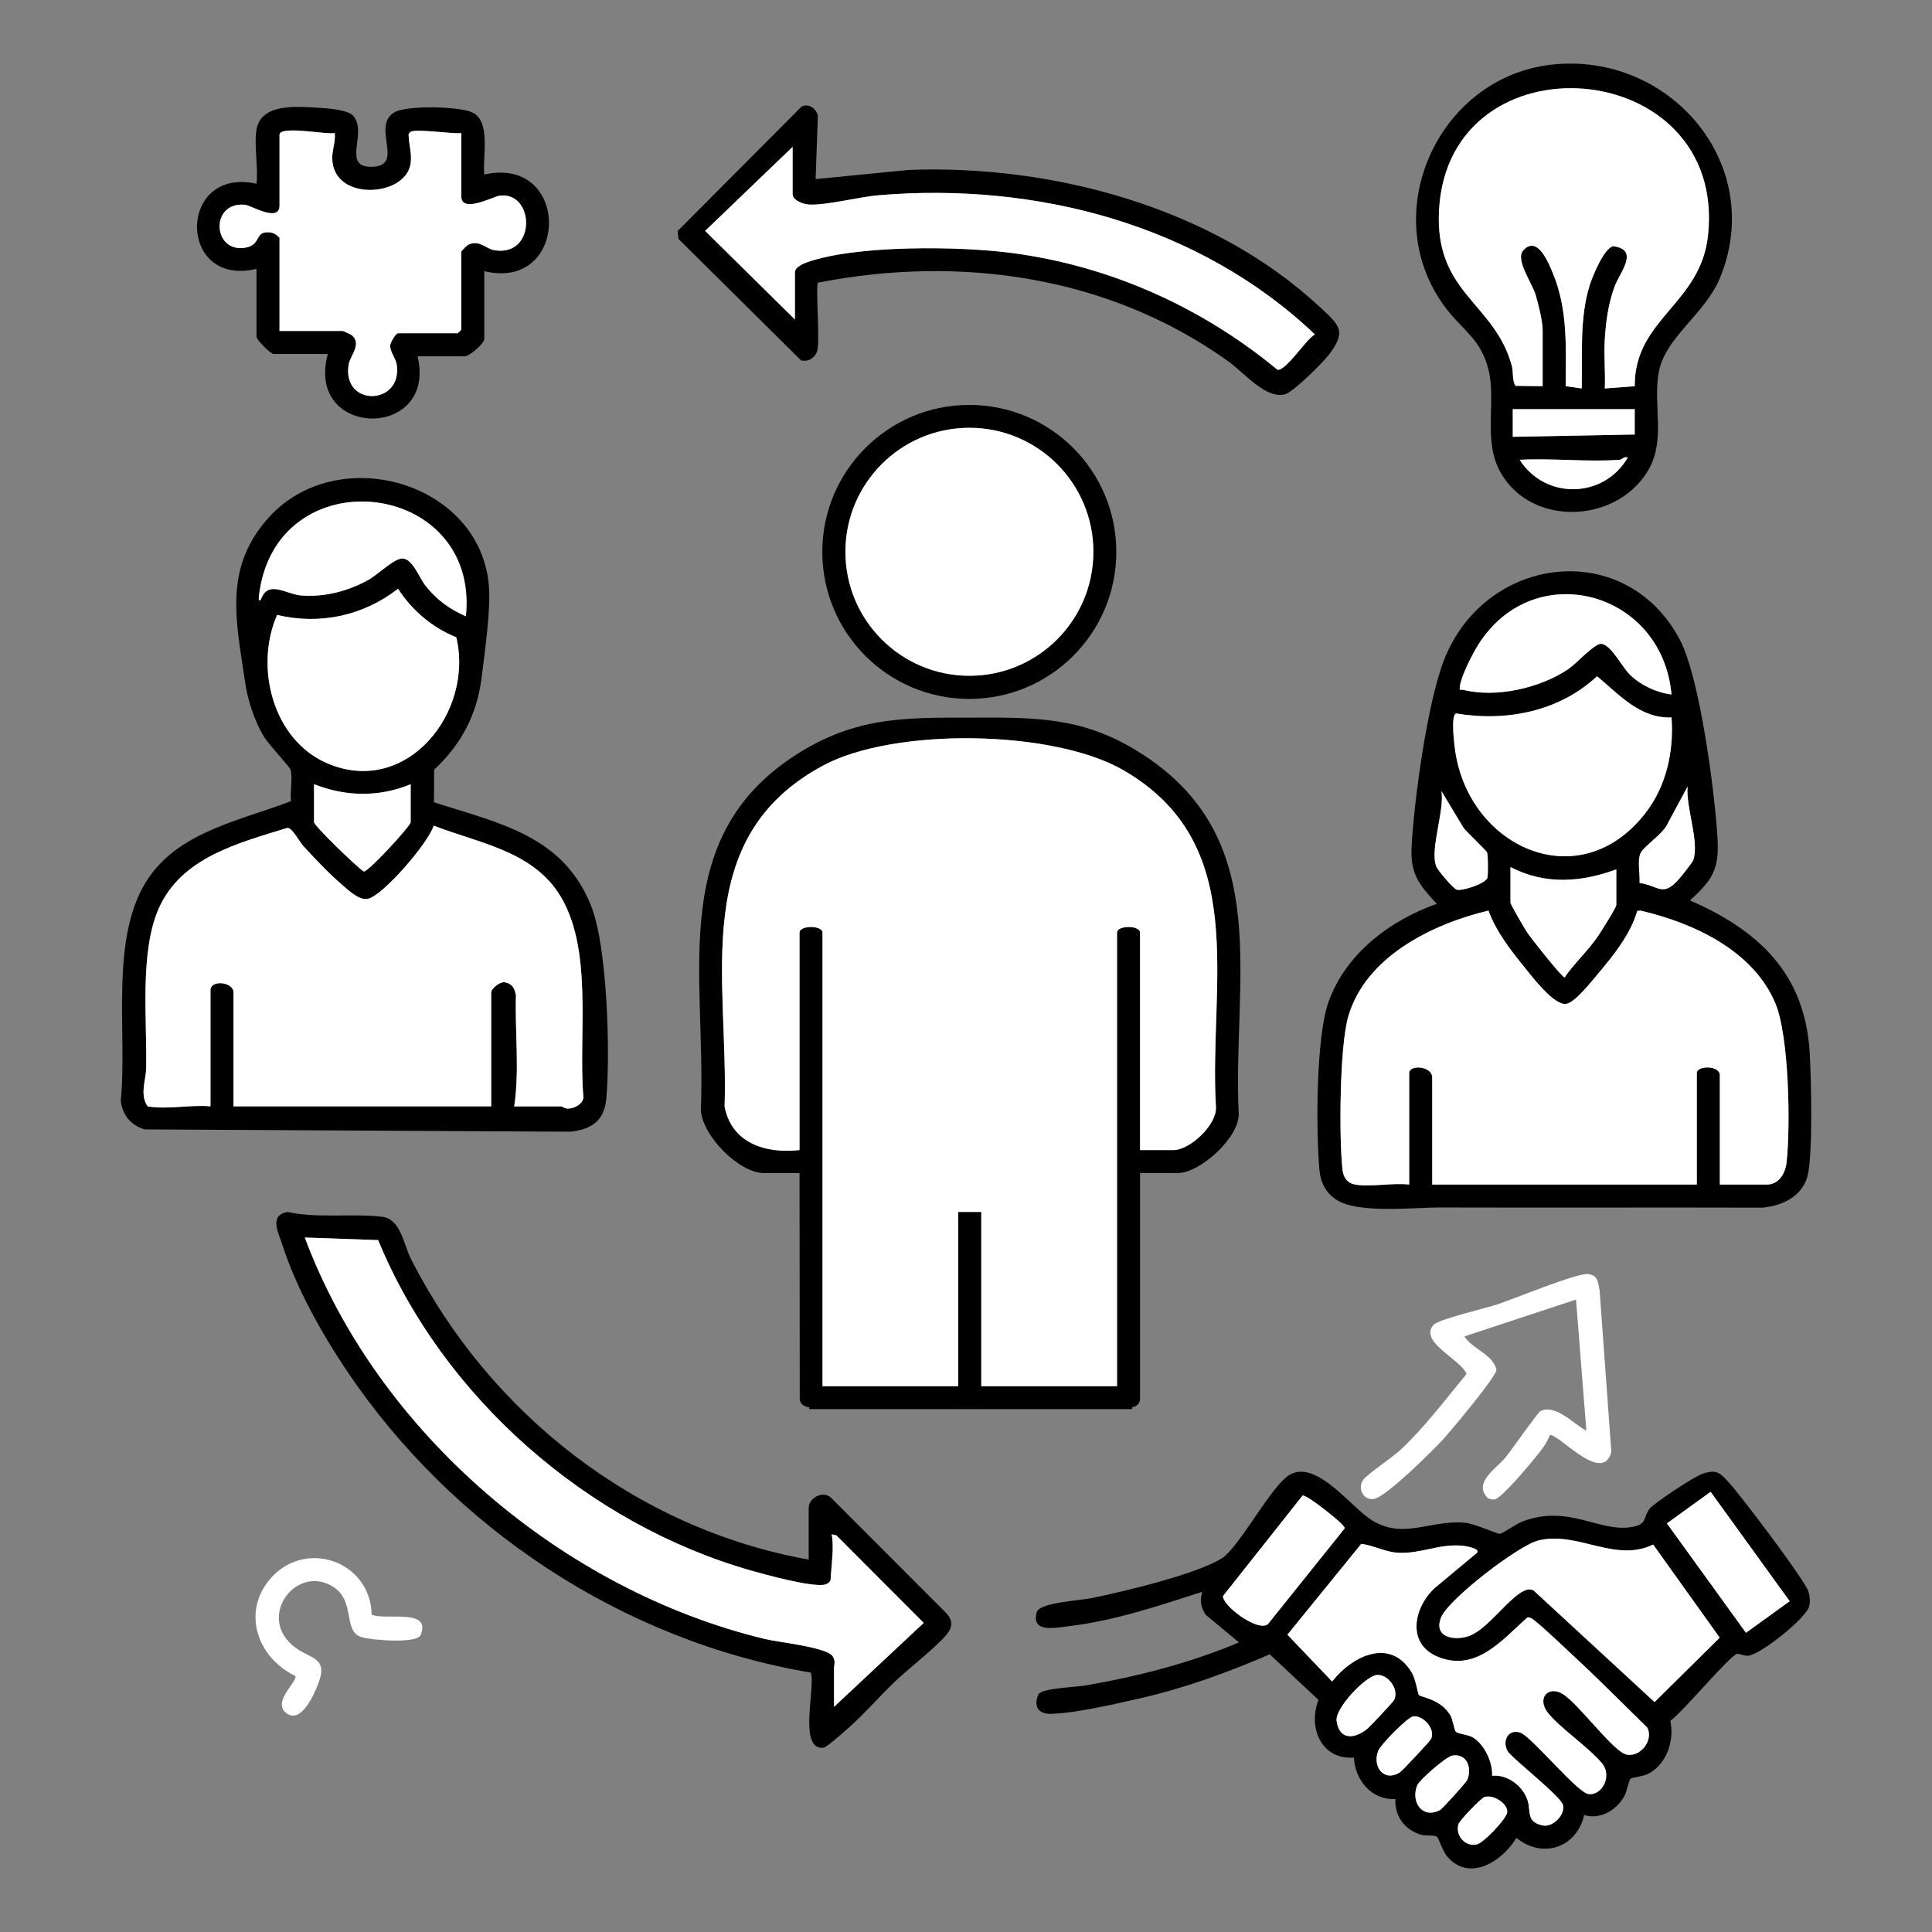<svg xmlns="http://www.w3.org/2000/svg" id="Layer_1" data-name="Layer 1" viewBox="0 0 800 800"><rect x="0" y="0" width="800" height="800" fill="#808080" stroke="none"/><defs><style>      .cls-1 {        fill: #fff;      }    </style></defs><path d="M748.85,659.1c-1.26-4.56-28.18-40.07-32.93-45.19-3.81-4.13-5-5.64-11.15-3.58-3.11,1.03-19.82,11.97-21.74,14.45-2.52,3.28-1.05,6.03-6.08,7.26-13.85,3.38-27.04-9.61-46.73-1.95-2.42.94-7.94,4.91-9.21,5.03-1.05.1-10.26-4.17-14.15-4.55-14.81-1.49-25.9,7.44-39.47-1.5-8.61-5.67-23.88-26.73-34.98-17.24-7.61,6.52-19.79,29.14-26.31,33.32-10.47,6.7-40.92,13.89-53.87,16.55-4.88,1.01-21.67,1.91-22.87,5.73-2.79,9.01,8.07,6.54,13.52,5.89,18.78-2.23,37.02-8.45,54.9-14.17-.93,3.67-.66,6.26,1.48,9.48l13.77,11.46c-20.37,8.57-41.83,14.08-63.62,17.84-4.06.7-17.39,1.07-19.35,3.51-2.24,4.94-.31,8.43,5.29,8.23,10.38-.35,26.12-4.02,36.55-6.39,18.63-4.25,36.38-10.7,53.87-18.26l20.2,18.88c-4.47,11.36,1.11,24.9,14.67,23.88.42,9.34,7.35,17.71,17.17,17.13-.4,7.06,3.83,12.71,10.47,14.78,2.16.68,5.39,0,6.75.88.63.41,2.41,6.07,4.22,8.17,9.25,10.77,22.87,1.94,28.66-7.72,11.01,8.92,25.04,3.92,28.06-9.47,6.77,2.16,13.85-2.24,16.89-8.35.74-1.5,1.67-6.21,2.35-6.7.8-.57,5.37-.87,7.76-2.24,7.4-4.27,10.38-13.72,8.68-21.73,4.73-3.08,24.9-27.43,27.68-27.68,1.35-.11,2.86.9,4.53.76,5.04-.41,24.16-15.62,25.27-20.49.48-2.12.32-3.94-.26-6.02ZM525,672.54c-4.39,3.37-19.37-8.16-18.5-11.75l32.87-41.53c1.45-.28,9.54,6.07,11.27,7.5,1.16.96,6.4,5.14,6.17,6.09l-31.81,39.69ZM566.31,715.75c-5.35,4.45-11.79,4.98-12.85-3.22-.68-5.14,11.69-18.22,16.49-18.93,4.35-.65,9.56,5.54,7.36,10.3-.33.73-9.85,10.89-11,11.85ZM579.68,733.87c-6.7,4.29-11.59-2.51-8.97-8.97,1-2.45,11.99-13.79,14.46-14.18,3.87-.61,9.41,5.02,7.39,9.37-.39.86-11.82,13.1-12.89,13.78ZM596.27,749.51c-7.43,3.86-12.27-3.57-9.38-10.34.93-2.19,11.82-11.79,14.51-12.23,5.97-1,8.24,5.07,6.18,10.07-.4.96-10.31,11.99-11.31,12.5ZM624.07,750.67c-.63,2.83-9.77,12.48-12.65,13.09-4.82,1.02-8.92-3.82-7.49-8.44.5-1.61,9.36-10.78,10.77-11.21,4.05-1.23,10.12,3.2,9.37,6.56ZM673.05,726.39c-5.29-1.64-19.43-20.76-25.73-24.81-6.18-3.97-11.34,1.71-6.09,7.98,5.52,6.58,16.36,13.8,21.99,20.41,4.78,5.61-.24,13.93-5.63,12.86-4.58-.91-21.66-21.59-27.39-25.09-5.4-2.51-8.6,3.12-5.74,7.66,3.27,4.01,21.9,18.49,22.76,22.06.97,4.01-4.2,9.34-8.44,8.43-6.78-1.43-4.86-5.63-6.14-10.09-1.72-6-8.36-11.2-14.79-10.47.37-5.54-3.33-13.37-8.25-16.04-1.82-1-6.08-1.38-6.8-2.25-.65-.78-1.12-4.84-2.26-6.79-3.9-6.7-12.18-7.41-13.03-8.4-.31-.35-1.38-6.62-2.83-9.08-8.78-14.98-24.7-7.16-33.06,3.52l-18.51-19.39,30.57-37.62c5.44.71,9.77,3.44,15.53,3.71,9.22.44,16.96-3.93,26.7-2.89.98.1,7.04,1.1,5.74,2.86l-17.67,14.73c-8.89,8.42-11.55,23.47,1.95,28.6,15.39,5.85,25.9-7,36.21-16.24.71-.63,1.17-.2,1.83.03,1.79.6,14.55,12.8,17.22,15.26,10.53,9.72,20.66,20.03,30.93,30.04,2.82,5.48-3.31,12.8-9.06,11.03ZM685.12,704.79l-50.1-46.22c-1.39-.64-2.44-.52-3.8.09-6.8,3.05-15.75,16.91-23.84,19.08-6.26,1.68-13.65-.22-10.72-7.87,2.89-7.53,32.07-29.99,40.4-32,16.35-3.94,31.63,9.38,47.48,1.7l27.55,38.57-26.97,26.66ZM722.97,676.13l-32.74-45.29,18.1-13.08,32.74,45.29-18.1,13.08Z"></path><path d="M749.35,435.67c-2.04-32.58-21.07-50.38-49.56-62.83,9.28-8.48,12.15-12.85,11.4-25.71-1.1-18.93-7.31-66.77-15.7-82.44-22.56-42.15-80.3-34.96-97.44,8.34-6.98,17.65-12.56,58.42-13.55,77.9-.56,11.06,3.32,15.67,10.46,23.32-19.39,6.86-37.64,20.61-44.8,40.49-5.27,14.67-5.27,53.3-3.82,69.61.45,5.14,2.48,9.32,6.76,12.28,8.79,6.07,32.06,3.33,43.23,3.36,44.49.12,88.97-.05,133.47.07,8.1-.75,16.22-4.51,18.59-12.84,2.37-8.36,1.59-41.33.95-51.54ZM698.8,325.68c-.84,8.44,4.94,22.79,2.34,30.44-.39,1.14-5.44,7.4-6.61,8.63-6.28,6.55-7.72,2.04-15.63.85.25-3.47-.98-9.23.39-12.27,1.37-3.02,9.77-8.3,11.33-12.49l8.18-15.16ZM604.5,284.27c.47-3.93,4.41-11.81,6.49-15.43,22.4-38.98,77.27-24.84,81.14,18.73-6.26-.78-12.59-3.76-17.14-8.1-3.2-3.06-7.94-12.67-12-12.87-2.75-.12-10.3,8.19-13.41,10.33-11.58,7.93-29.93,12.18-43.66,8.72-1.2-.3-1.66.75-1.41-1.37ZM603.02,295.43c20.7,3.49,42.62-.8,58.29-15.42,9.17,7.6,17.74,17.56,30.84,17.07,1,13.9-2.08,28.22-10.65,39.39-26.71,34.78-71.72,15.36-78.67-23.89-.49-2.71-2.38-16.7.19-17.15ZM669.28,359.98v14.77c0,1.03-6.55,11.38-7.78,13.18-4.07,5.87-9.61,10.94-13.65,16.83-1.61-.71-13.84-16.17-15.55-18.75-1.03-1.56-6.84-11.51-6.84-12.2v-14.77c14.3,7.4,29.11,6.36,43.83.95ZM594.74,358.78c-2.78-6.83,3.49-23.19,2.14-31.19l9.12,15.16c1.47,1.92,9.51,9.49,9.77,10.24.44,1.27.45,8.79.16,10.34-.48,2.54-10.47,5.68-12.66,5.09-1.53-.41-7.89-8.04-8.54-9.63ZM739.77,481.45c-.49,4.37-3.15,9.05-8.09,9.05h-19.53v-45.25c0-4.24-9.53-4.05-9.53-.95v46.21h-109.56v-44.3c0-4.86-9.53-5.44-9.53-1.91v46.21c-6.75-.83-16,1.11-22.39,0-3.33-.59-4.9-3.03-5.24-6.18-1.48-13.42-1.21-51.02,2.37-63.38,7.18-24.78,34.64-38.28,58.05-43.88,3.23,8.72,9.08,16.23,14.86,23.38,3.18,3.93,12.22,15.86,17.25,15.27,3.64-.43,10.53-9.27,13.19-12.41,6.35-7.5,13.67-16.62,16.3-26.09l1.32-.16c21.93,5.1,46.75,16.49,55.93,38.49,5.64,13.52,6.28,50.88,4.58,65.91Z"></path><path d="M244.82,375.23c-11.58-29.29-38.02-34.29-65.12-43.02l.07-13.49c11.32-10.59,17.79-22.88,19.69-38.42,1.28-10.44,3.84-28.08,2.96-37.98-3.81-43.09-63.14-59.66-91.47-27.67-18.55,20.94-13.1,42.62-9.49,67.65,1.1,7.6,3.85,16.07,7.79,22.69,1.91,3.2,10.68,12.45,11.05,13.72,1.04,3.5-.35,9.17.24,13-20.25,7.83-45.2,12.29-58.57,31.17-17.1,24.13-9.08,64.55-11.98,92.83.69,5.96,4.16,10.32,9.97,11.96l176.34.94c8.83-1.02,13.95-4.65,14.77-13.81,1.66-18.72.44-62.66-6.25-79.58ZM108.12,248.02c-.95,1.4-1.05.06-.93-.91,6.38-58.17,91.56-49.07,85.73,8.07-6.5-2.73-12.2-6.95-16.59-12.47-2.71-3.39-5.38-11.23-9.61-11.44-3.38-.17-10.17,6.61-14.12,8.83-8.34,4.66-18.13,7.22-27.78,6.49-6.38-.5-13.65-6.56-16.69,1.43ZM114.74,254.63c17.76,4.25,35.77.3,50.08-10.83,5.81,9,14.17,16.07,24.12,20.11,7.39,31.14-20.72,66.29-53.53,52.1-22.5-9.72-30.08-39.85-20.67-61.38ZM170.05,324.73v15.72c0,1.53-17.65,20.73-19.41,20.42-2.96-1.84-20.61-18.97-20.61-20.42v-15.72c13.23,5.18,26.88,5.41,40.01,0ZM235.2,459.04c-1.4,0-2.44-.93-2.74-.93h-19.53c2.27-15.03.25-30.74.71-45.98-.5-2.68-1.39-4.68-4.27-5.31-2.04-.79-5.97,2.56-5.97,4.13v47.16h-106.71v-47.16c0-4.43-9.53-5.37-9.53-.95v48.11c-8.8-.75-17.43,1.4-26.03.02-3.36-4.91-.72-10.74-.61-15.7.44-19.99-2.81-48.03,5.21-66.24,9.34-21.2,33.11-27.13,53.34-33.4,2.15.21,4.87,5.74,6.65,7.68,4.52,4.89,10.75,11.48,15.72,15.72,2.77,2.36,7.1,6.63,10.73,6.02,6.19-1.04,25.26-23.25,27.41-30.33,18.36,7.14,40.1,10.31,51.66,27.89,14.69,22.36,8.17,58.32,10.3,84.11.35,3.09-3.69,5.16-6.35,5.18Z"></path><path d="M391.57,667.69l-47.6-47.66c-3.48-2.89-9.1.33-9.1,4.33v21.44c-71.3-12.75-132.14-60.39-164.69-124.47-3.12-6.14-4.22-16.6-12.02-17.51-12.16-1.41-26.71.73-39.09-1.96-7.82,1.32-3.76,8.58-2.13,13.65,5.67,17.64,16.11,36.34,26.41,51.71,43.75,65.38,114.46,112.26,192.37,125.36,2.11,5.86-5.37,32.14,5.19,31.14,1.32-.12,9.36-7.25,11.12-8.84,6.28-5.66,11.97-12.25,18.07-18.13,6.3-6.06,15.9-13.21,21.49-19.47,3-3.36,3.19-6.31-.03-9.58ZM345.35,706.77v-15.72c-.06-1.73.82-2.91-.53-5.19-2.22-3.76-22.46-5.83-28.07-7.18-83.72-20.19-160.39-85.36-190.53-166.25l30.35,1.07c26.84,65.11,86.58,117.42,154.26,136.79,6.01,1.72,26.08,7.25,30.98,5.79.92-.28,1.61-.89,2.1-1.71.27-6.13,1.53-13.29.48-19.04l1.93.43,36.16,36.24-37.14,34.77Z"></path><path d="M642.38,26.78c-47.67,5.38-73.13,63.38-43.05,101.6,6.72,8.55,13.71,12.22,16.87,24.09,3.66,13.71-2.49,29.84,5.25,43.34,12.73,22.17,46.89,20.96,60.39,0,8.4-13.04,2.44-27.67,5.01-41.67,2.69-14.64,19.27-24.05,25.47-39.32,19.06-47.05-21.12-93.55-69.94-88.04ZM629.27,190.4c13.53-.73,28.02.98,41.44,0,.67-.05,1.91-1.52,3.33-.94-9.84,16.97-34.04,17.67-44.78.94ZM676.9,179.92l-50.49.95v-11.44s50.49,0,50.49,0v10.49ZM707.26,97.38c-3.02,28.64-30.49,34.46-30.36,62.53l-12.39.94c.29-6.48-.39-13.09-.05-19.56.42-7.69,1.44-15.38,4.08-22.6,2.15-5.87,10.53-15.26-.49-16.75-3.77.58-8.55,12.28-9.75,16.03-4.29,13.4-3.05,28.92-3.33,42.88l-6.67-.95c.1-15.99.96-31.64-5.25-46.67-1.8-4.34-6.5-16.13-12.33-9.5-3.37,3.84,3.67,13.32,5.21,18.52,1.07,3.57,2.85,10.9,2.85,14.31v23.34l-11.3-.13c-1.44-2.64-.75-5.73-1.52-8.49-7.26-26.2-31.96-29.76-30.09-64.3,3.98-73.27,119.25-64.13,111.38,10.39Z"></path><path d="M546.39,127.02c-44.21-41.14-110.54-58.9-170.06-56.66l-38.6,3.8.93-26.18c-.56-2.92-3.79-5.3-6.68-3.92l-51.4,51.62.4,3.29,50.77,50.31c3.14.61,6.02-1.26,6.73-4.35,1.02-4.45-.79-26.92.22-27.89,59.1-11.55,120.53-2.75,169.87,32.55,6.55,4.69,15.61,15.82,23.54,13.67,3.44-.93,15.5-12.95,18.05-16.25,7.76-10.02,4.28-12.51-3.77-20ZM528.97,153.12c-31.35-25.94-69.34-43-109.91-48.35-21.78-2.87-64.02-3.37-84.62,3.74-1.74.6-5.29,2.08-5.29,4.24v19.53l-37.18-36.67,36.22-34.78v19.53c0,2.74,4.71,4.3,7.15,4.37,7.46.22,20.2-3.19,28.59-3.89,65.16-5.47,132.64,12.14,180.51,57.63-3.83,2.19-11.92,15.17-15.48,14.64Z"></path><path d="M200.54,72.25c-.87-7.18,3-22.24-5.16-25.79-5.48-2.39-27.37-3.03-32.35.2-9.21,6,4.63,21.97-8.85,22.4-13.1.42-1.71-14.12-7.93-21.12-2.29-2.56-10.94-3.12-14.75-3.34-8.42-.5-23.47-1.93-25.29,9.09-1.08,6.51.79,15.57,0,22.39-32.83-7.25-32.84,43.11,0,35.25v28.11c0,1.28,5.86,7.15,7.15,7.15h22.39c-9.56,35.14,45.42,35.75,37.16.95h19.53c1.97,0,8.1-5.36,8.1-7.15v-28.11c35.33,8.57,36.07-48.03,0-40.02ZM204.88,103.64c-3.76-.57-6.3-4.5-11-2.31-.5.23-2.87,2.63-2.87,2.84v32.39l-1.43,1.43h-24.77c-.87,0-3.22,3.79-3.24,5.21-.04,2.47,2.31,5.16,2.7,7.71,2.64,17.1-22.82,17.79-19.88,0,.59-3.58,5.51-8.38,1.42-12.01-.38-.33-3.62-1.85-3.86-1.85h-26.2v-38.59c-1.73-1.87-3.44-2.53-5.98-2.21-3.79.49-2.2,5.25-8.07,6.29-13.85,2.45-14.82-19.44-.02-17.72,2.29.27,14.07,7.43,14.07.3v-29.53c1.11-3.59,19.06.23,22.87-.49.4,3.78-1.21,7.2-1.03,10.98.82,17.47,30.28,15.44,32.4,1.82.62-3.99-.5-7.17-.68-10.7-.06-1.15-.54-1.67.72-2.6,1.97-1.45,17.28.96,20.98.5v26.2c0,7.25,13.36,0,15.97-.3,14.45-1.68,15.21,25.29-2.1,22.64Z"></path><path d="M401.37,167.67c-33.61,0-60.87,27.25-60.87,60.87s27.26,60.87,60.87,60.87,60.87-27.26,60.87-60.87-27.25-60.87-60.87-60.87ZM401.41,279.82c-28.36,0-51.34-22.98-51.34-51.33s22.98-51.34,51.34-51.34,51.33,22.99,51.33,51.34-22.98,51.33-51.33,51.33Z"></path><path class="cls-1" d="M667.22,601.26c-3.73,14.03-22.83-8.77-25.56-6.91-1.05,3.28-3.64,6.35-5.77,9.01-2.58,3.22-13.97,16.83-16.86,17.48-1.05.23-1.91-.05-2.86-.45-6.57-6.3,3.54-12.36,7.35-17.03,2.23-2.72,13.23-18.51,14.31-19.03,6.35-3.12,13.83,5.42,19.05,8.1l-4.28-54.31-46.21,15.25c3.48,5.46,11.59,7.2,13.27,13.8,0,2.82-18.98,25.44-22.31,29.07-4.35,4.74-23.05,23.16-28.12,24.37-4.36,1.04-7.34-3.99-4.82-7.78,1.47-2.2,12.25-9.44,15.32-12.3,10.06-9.35,18.76-21.03,27.53-31.59-2.12-5.94-19.88-13.23-13.7-20.32,2.06-2.36,21.89-6.98,26.67-8.57,6.76-2.27,32.52-12.87,37.14-12.49,4.18.35,4.2,3,4.98,6.53l4.87,67.16Z"></path><path class="cls-1" d="M174.19,677.01c-1.52,3.73-20.29,2.12-24.38.94-8.12-2.35-2.23-15.19-12.22-21.13-15.35-9.13-31.86,13.41-15.09,25.57,6.38,4.63,13.55,3.93,9.19,15.07-1.72,4.41-6.9,15.94-12.66,12.23-6.97-4.5,3.95-13,3.33-15.7-15.02-7.04-22.19-25.17-11.36-39.13,14.21-18.29,42.4-8.95,42.9,13.74,5.75,2.5,24.89-2.85,20.28,8.4Z"></path><rect x="396.8" y="501.84" width="9.53" height="81.12"></rect><path class="cls-1" d="M663.22,729.97c4.78,5.61-.24,13.93-5.63,12.86-4.59-.91-21.66-21.59-27.4-25.1-5.4-2.51-8.6,3.12-5.75,7.66,3.27,4.01,21.91,18.49,22.77,22.05.97,4.01-4.21,9.34-8.45,8.44-6.78-1.44-4.86-5.64-6.14-10.1-1.72-6-8.35-11.2-14.78-10.47.37-5.53-3.33-13.36-8.25-16.04-1.83-1-6.08-1.38-6.81-2.25-.65-.78-1.13-4.84-2.26-6.79-3.9-6.7-12.17-7.41-13.03-8.4-.31-.36-1.38-6.63-2.82-9.08-8.79-14.97-24.71-7.17-33.07,3.52l-18.51-19.38,30.58-37.63c5.44.71,9.77,3.44,15.53,3.71,9.22.43,16.96-3.93,26.71-2.89.98.1,7.04,1.1,5.73,2.86l-17.68,14.72c-8.89,8.43-11.54,23.47,1.96,28.6,15.38,5.85,25.9-7,36.21-16.24.7-.63,1.17-.2,1.83.02,1.79.61,14.54,12.81,17.21,15.27,10.53,9.72,20.67,20.03,30.93,30.04,2.82,5.47-3.31,12.8-9.06,11.03-5.29-1.63-19.42-20.75-25.73-24.8-6.18-3.97-11.34,1.7-6.09,7.99s16.36,13.79,21.99,20.4Z"></path><path class="cls-1" d="M712.09,678.13l-26.97,26.66-50.11-46.22c-1.38-.64-2.43-.53-3.8.09-6.8,3.04-15.74,16.91-23.83,19.07-6.27,1.68-13.65-.22-10.72-7.86,2.89-7.53,32.07-29.99,40.4-32.01,16.35-3.95,31.63,9.38,47.48,1.7l27.56,38.57Z"></path><path class="cls-1" d="M539.37,619.27c1.45-.28,9.53,6.06,11.27,7.5,1.16.96,6.4,5.13,6.17,6.09l-31.81,39.69c-4.39,3.37-19.38-8.16-18.51-11.74l32.87-41.53Z"></path><rect class="cls-1" x="704.48" y="619" width="22.33" height="55.89" transform="translate(-243.33 541.82) rotate(-35.86)"></rect><path class="cls-1" d="M569.94,693.6c4.36-.65,9.56,5.53,7.37,10.3-.34.73-9.85,10.89-11.01,11.85-5.35,4.45-11.78,4.98-12.85-3.22-.67-5.14,11.69-18.21,16.49-18.93Z"></path><path class="cls-1" d="M601.4,726.94c5.98-1,8.24,5.08,6.18,10.08-.39.96-10.3,11.98-11.31,12.5-7.43,3.86-12.27-3.57-9.38-10.34.94-2.19,11.83-11.79,14.51-12.24Z"></path><path class="cls-1" d="M585.17,710.73c3.87-.61,9.41,5.02,7.4,9.36-.4.86-11.83,13.1-12.89,13.78-6.7,4.28-11.59-2.51-8.97-8.97,1-2.45,11.99-13.79,14.46-14.18Z"></path><path class="cls-1" d="M614.69,744.11c4.06-1.24,10.13,3.2,9.38,6.56-.63,2.82-9.76,12.48-12.65,13.09-4.82,1.02-8.91-3.82-7.49-8.44.5-1.62,9.36-10.78,10.76-11.21Z"></path><path class="cls-1" d="M561.14,490.5c-3.33-.58-4.89-3.02-5.24-6.18-1.47-13.43-1.2-51.02,2.38-63.38,7.18-24.79,34.64-38.28,58.05-43.89,3.23,8.72,9.07,16.24,14.86,23.38,3.18,3.93,12.22,15.86,17.25,15.27,3.64-.43,10.53-9.27,13.19-12.41,6.35-7.5,13.67-16.62,16.3-26.08l1.32-.17c21.93,5.1,46.74,16.5,55.93,38.49,5.65,13.52,6.28,50.88,4.59,65.91-.49,4.38-3.16,9.05-8.1,9.05h-19.53v-45.25c0-4.24-9.53-4.05-9.53-.95v46.21h-109.56v-44.3c0-4.86-9.53-5.44-9.53-1.91v46.21c-6.75-.83-15.99,1.12-22.39,0Z"></path><path class="cls-1" d="M692.15,297.09c1,13.9-2.08,28.22-10.65,39.38-26.71,34.79-71.73,15.36-78.67-23.89-.48-2.71-2.38-16.7.2-17.15,20.7,3.49,42.61-.8,58.28-15.42,9.17,7.6,17.74,17.56,30.84,17.08Z"></path><path class="cls-1" d="M692.14,287.57c-6.26-.79-12.6-3.76-17.14-8.1-3.2-3.06-7.94-12.68-12.01-12.87-2.76-.13-10.3,8.19-13.42,10.33-11.58,7.93-29.93,12.17-43.66,8.72-1.21-.3-1.66.75-1.41-1.38.46-3.94,4.4-11.81,6.49-15.44,22.4-38.97,77.27-24.83,81.14,18.74Z"></path><path class="cls-1" d="M669.28,359.98v14.77c0,1.03-6.54,11.39-7.78,13.18-4.06,5.87-9.61,10.94-13.65,16.83-1.61-.71-13.85-16.17-15.55-18.75-1.03-1.56-6.85-11.51-6.85-12.21v-14.77c14.31,7.41,29.11,6.37,43.83.95Z"></path><path class="cls-1" d="M678.9,365.6c.25-3.46-.98-9.23.4-12.27s9.76-8.29,11.33-12.49l8.18-15.15c-.83,8.44,4.95,22.79,2.35,30.44-.39,1.15-5.44,7.4-6.61,8.63-6.27,6.56-7.72,2.04-15.63.85Z"></path><path class="cls-1" d="M596.88,327.59l9.12,15.16c1.46,1.92,9.51,9.49,9.77,10.24.44,1.27.45,8.8.16,10.34-.48,2.54-10.47,5.68-12.66,5.09-1.53-.41-7.89-8.04-8.54-9.63-2.78-6.83,3.49-23.19,2.14-31.19Z"></path><path class="cls-1" d="M212.92,458.11c2.27-15.03.25-30.74.72-45.98-.5-2.68-1.39-4.68-4.27-5.31-2.04-.79-5.97,2.57-5.97,4.13v47.16h-106.71v-47.16c0-4.43-9.53-5.37-9.53-.95v48.11c-8.8-.75-17.43,1.41-26.03.02-3.36-4.91-.72-10.73-.61-15.7.44-19.99-2.81-48.03,5.21-66.24,9.34-21.2,33.11-27.14,53.34-33.4,2.16.21,4.87,5.74,6.66,7.68,4.51,4.89,10.74,11.48,15.72,15.72,2.77,2.36,7.1,6.63,10.73,6.02,6.19-1.04,25.26-23.24,27.41-30.33,18.36,7.14,40.1,10.31,51.65,27.89,14.69,22.36,8.18,58.31,10.3,84.11.35,3.08-3.69,5.16-6.35,5.18-1.4,0-2.44-.93-2.75-.93h-19.53Z"></path><path class="cls-1" d="M188.95,263.91c7.39,31.15-20.73,66.29-53.54,52.11-22.5-9.72-30.08-39.85-20.67-61.39,17.76,4.25,35.78.3,50.09-10.84,5.81,9.01,14.17,16.08,24.12,20.11Z"></path><path class="cls-1" d="M192.9,255.18c-6.49-2.73-12.2-6.95-16.58-12.47-2.7-3.39-5.39-11.24-9.61-11.45-3.38-.17-10.17,6.62-14.12,8.83-8.33,4.66-18.13,7.22-27.78,6.49-6.39-.49-13.66-6.56-16.69,1.44-.95,1.4-1.04.05-.94-.91,6.38-58.17,91.57-49.06,85.73,8.07Z"></path><path class="cls-1" d="M170.05,324.73v15.72c0,1.53-17.65,20.73-19.4,20.42-2.96-1.84-20.61-18.97-20.61-20.42v-15.72c13.24,5.19,26.88,5.42,40.01,0Z"></path><path class="cls-1" d="M345.35,691.05c-.05-1.74.83-2.9-.53-5.19-2.22-3.76-22.46-5.83-28.07-7.18-83.72-20.19-160.4-85.36-190.53-166.25l30.36,1.07c26.84,65.11,86.59,117.42,154.27,136.79,6.01,1.72,26.08,7.25,30.98,5.79.92-.27,1.61-.88,2.1-1.7.26-6.13,1.53-13.29.47-19.05l1.94.43,36.15,36.24-37.14,34.78v-15.72Z"></path><path class="cls-1" d="M638.79,159.91l-11.3-.13c-1.43-2.64-.75-5.73-1.52-8.49-7.26-26.19-31.97-29.76-30.09-64.3,3.98-73.27,119.26-64.12,111.39,10.4-3.02,28.64-30.49,34.46-30.37,62.53l-12.38.94c.28-6.48-.39-13.09-.05-19.57.41-7.68,1.43-15.38,4.08-22.6,2.15-5.86,10.52-15.25-.49-16.74-3.78.58-8.55,12.28-9.75,16.03-4.29,13.39-3.05,28.93-3.34,42.88l-6.67-.95c.1-15.99.96-31.64-5.25-46.67-1.8-4.35-6.5-16.14-12.33-9.5-3.37,3.84,3.67,13.32,5.21,18.52,1.06,3.57,2.84,10.9,2.84,14.31v23.34Z"></path><polygon class="cls-1" points="676.9 169.43 676.9 179.92 626.4 180.87 626.4 169.43 676.9 169.43"></polygon><path class="cls-1" d="M670.7,190.39c.67-.05,1.92-1.52,3.33-.94-9.84,16.97-34.04,17.68-44.78.94,13.53-.73,28.03.98,41.44,0Z"></path><path class="cls-1" d="M329.15,132.28l-37.17-36.67,36.22-34.79v19.53c0,2.75,4.71,4.3,7.15,4.37,7.47.22,20.2-3.18,28.59-3.89,65.16-5.46,132.64,12.14,180.52,57.63-3.83,2.19-11.92,15.17-15.48,14.65-31.35-25.94-69.34-42.99-109.91-48.35-21.78-2.87-64.03-3.37-84.62,3.74-1.75.6-5.29,2.08-5.29,4.24v19.53Z"></path><path class="cls-1" d="M115.74,55.58c1.11-3.59,19.07.23,22.87-.48.4,3.78-1.21,7.2-1.03,10.98.82,17.48,30.28,15.44,32.41,1.83.62-4-.49-7.18-.68-10.71-.06-1.15-.54-1.66.72-2.59,1.97-1.45,17.28.95,20.98.5v26.2c0,7.25,13.36,0,15.97-.3,14.45-1.68,15.21,25.29-2.1,22.63-3.76-.58-6.3-4.5-11-2.31-.5.23-2.88,2.64-2.88,2.84v32.39l-1.43,1.43h-24.77c-.87,0-3.22,3.8-3.24,5.22-.04,2.47,2.31,5.17,2.7,7.7,2.64,17.1-22.82,17.79-19.88,0,.59-3.59,5.5-8.39,1.42-12.01-.38-.34-3.62-1.85-3.86-1.85h-26.2v-38.59c-1.73-1.87-3.44-2.53-5.98-2.2-3.79.48-2.2,5.24-8.07,6.28-13.86,2.45-14.82-19.43-.02-17.71,2.29.27,14.07,7.43,14.07.3v-29.53Z"></path><circle class="cls-1" cx="401.41" cy="228.48" r="51.34"></circle><path d="M474.47,313.27c-23.09-15.43-41.89-16.26-68.58-16.13-27.83.13-48.91-1.21-73.8,13.85-56.67,34.29-39.54,92.27-41.89,148.44.37,10.64,15.76,26.3,26.1,26.3h14.77l.09,92.83c-.23,2.68,1.75,3.97,3.96,4.19v.74h133.71v-.8c1.55-.22,2.87-1.11,3.24-3.12v-93.84h15.72c8.92,0,25.22-14.44,25.14-24.4-2.68-54.94,14.82-112.49-38.46-148.07ZM503.51,458.59c.2,7.41-10.87,17.63-17.63,17.63h-13.81v-90.03c0-3.12-9.53-3.12-9.53,0v187.8h-56.21v8.98h-9.53v-8.98h-56.21v-187.8c0-3.12-9.53-3.12-9.53,0v90.03c-13.94,1.56-28.12-2.76-31.02-18.05,1.7-52.7-14.99-111.27,40.86-141.21,29.41-15.78,95.12-14.85,124.18,1.91,53.3,30.73,35.36,88.37,38.42,139.74Z"></path><path class="cls-1" d="M503.51,458.59c.2,7.41-10.87,17.63-17.63,17.63h-13.81v-90.03c0-3.12-9.53-3.12-9.53,0v187.8h-56.21v-72.14h-9.53v72.14h-56.21v-187.8c0-3.12-9.53-3.12-9.53,0v90.03c-13.94,1.56-28.12-2.76-31.02-18.05,1.7-52.7-14.99-111.27,40.86-141.21,29.41-15.78,95.12-14.85,124.18,1.91,53.3,30.73,35.36,88.37,38.42,139.74Z"></path><rect x="396.8" y="573.98" width="9.53" height="8.98"></rect></svg>